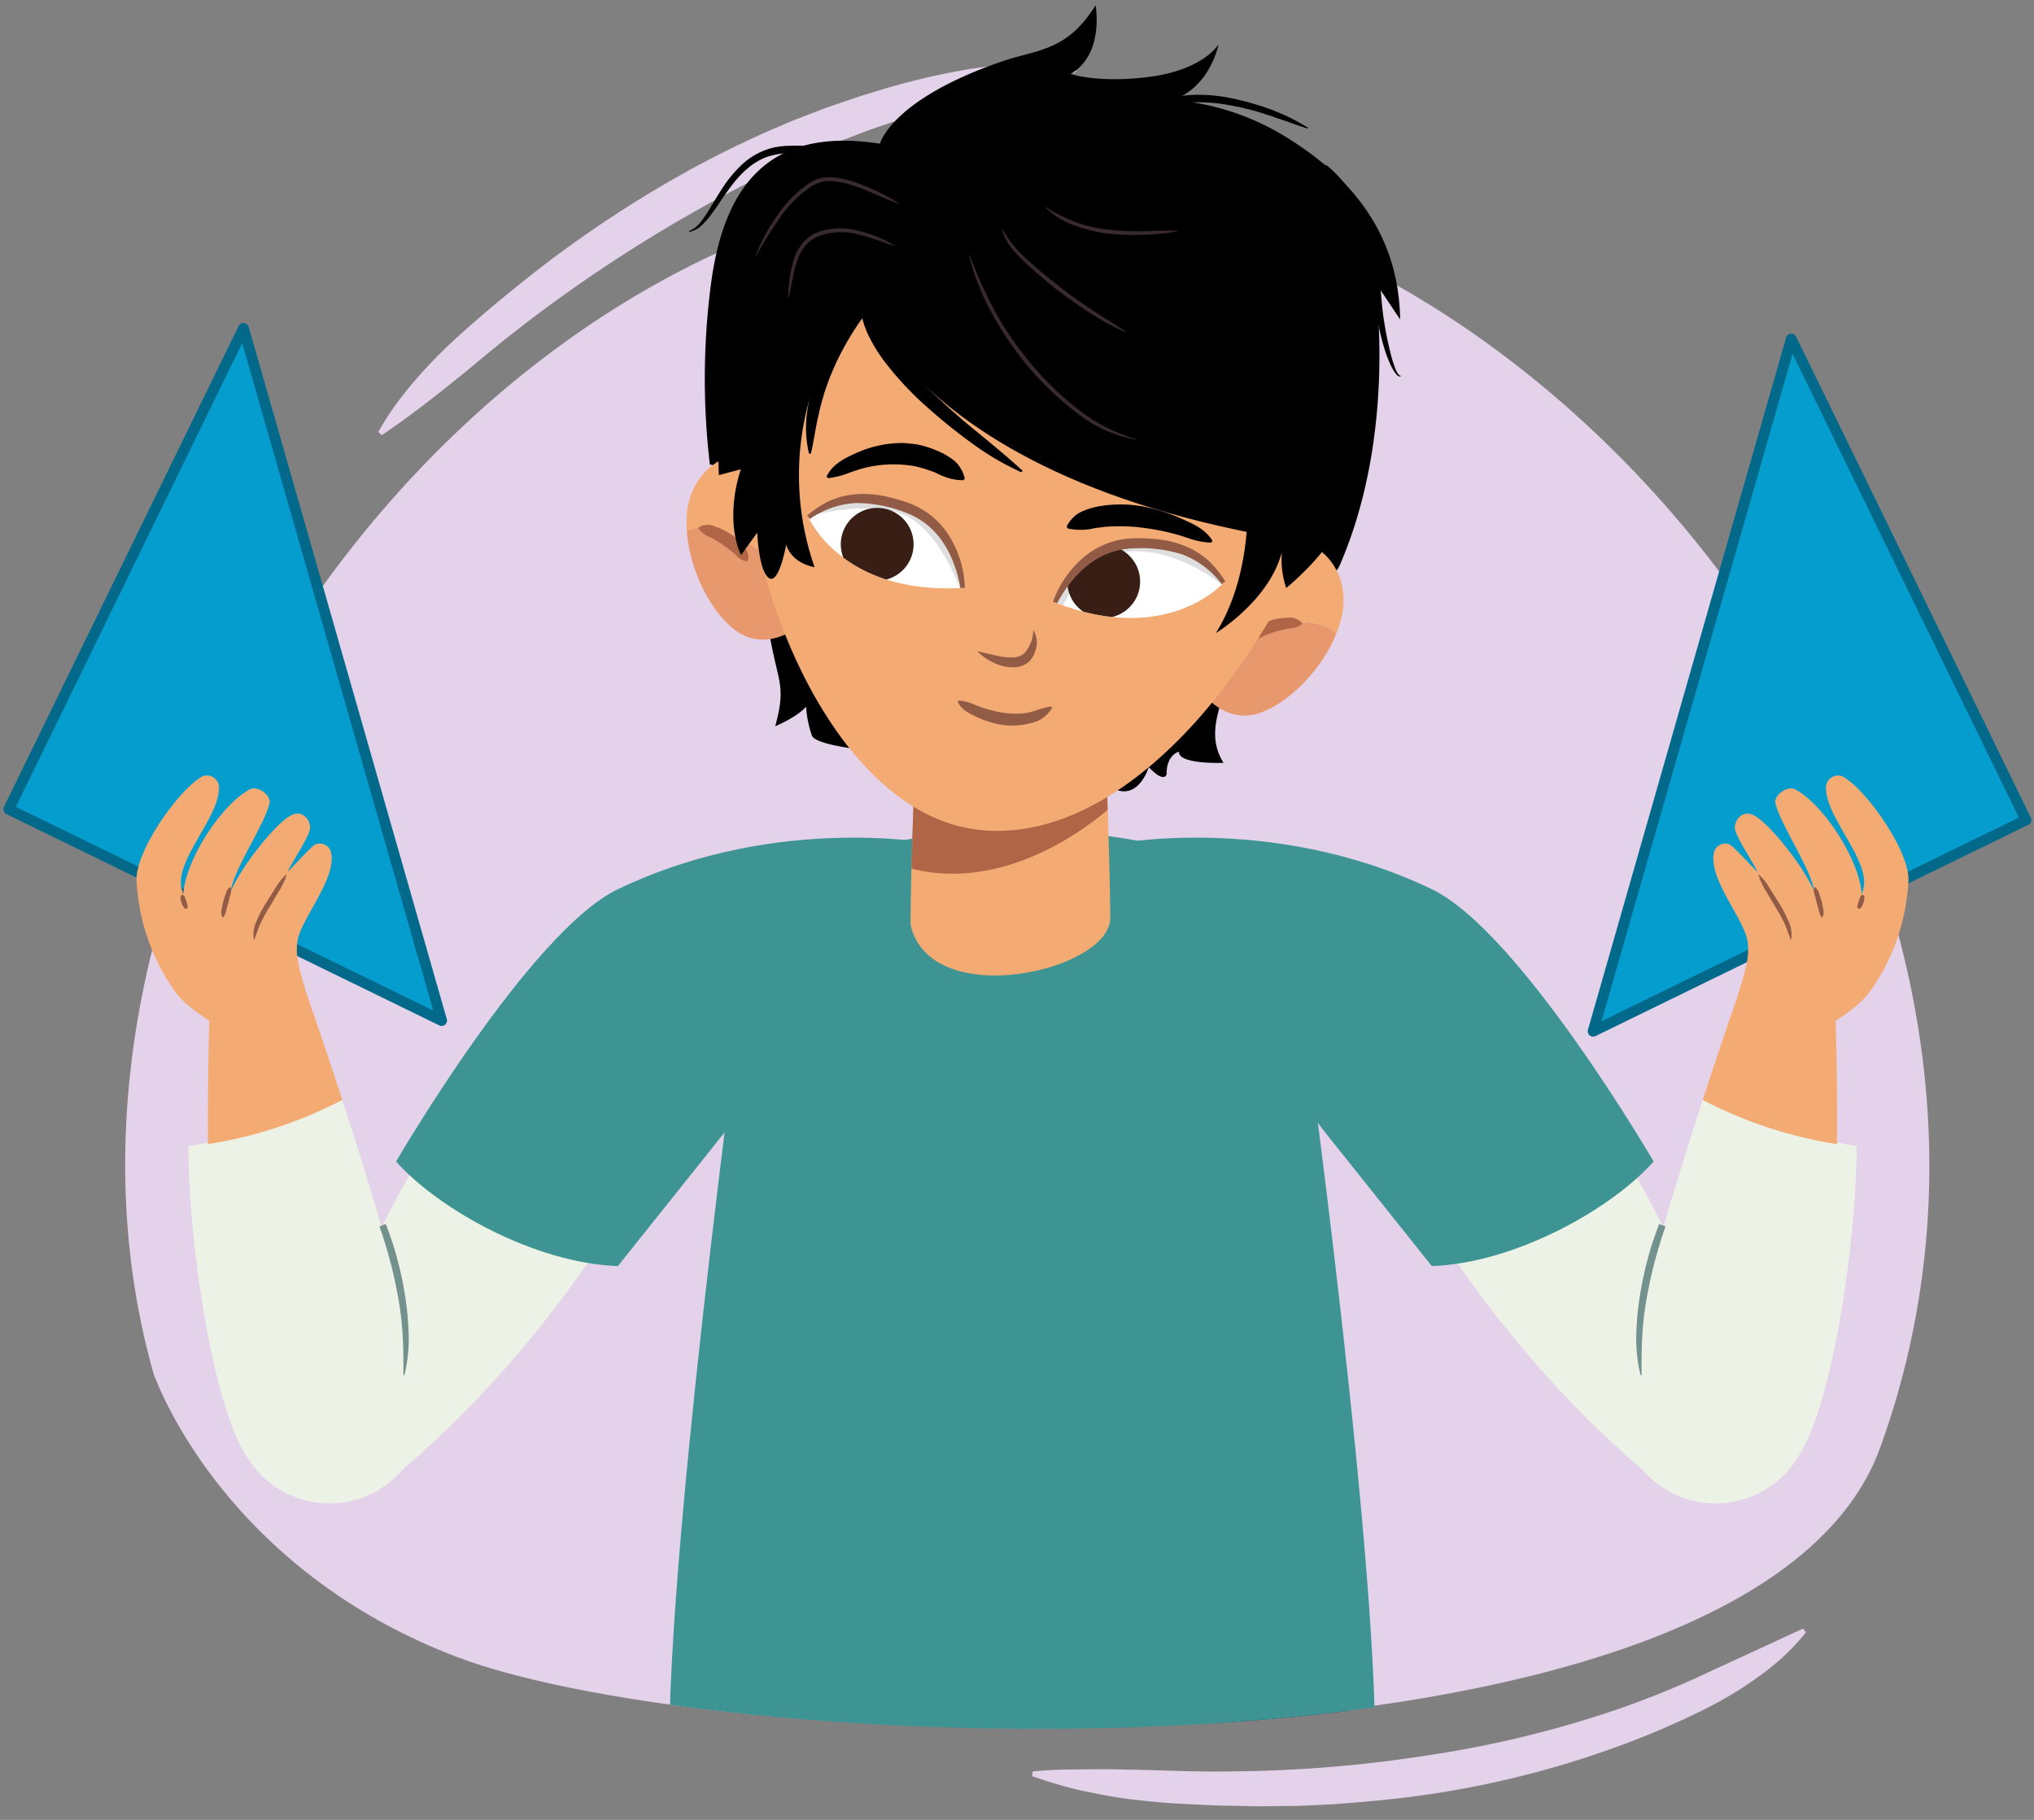<svg xmlns="http://www.w3.org/2000/svg" xmlns:xlink="http://www.w3.org/1999/xlink" width="380" height="340" viewBox="0 0 380 340"><rect x="0" y="0" width="380" height="340" fill="#808080" stroke="none"/><defs><style>.cls-1{fill:none;}.cls-2{fill:#f4ab73;}.cls-3{fill:#e3d2e9;}.cls-4{clip-path:url(#clip-path);}.cls-5{fill:#edf2e7;}.cls-6{fill:#73918d;}.cls-7{fill:#059dce;stroke:#03698a;stroke-linecap:round;stroke-linejoin:round;stroke-width:2px;}.cls-8{fill:#915b45;}.cls-9{fill:#3d9493;}.cls-10{fill:#1f3557;}.cls-11{clip-path:url(#clip-path-2);}.cls-12{fill:#b06546;}.cls-13{fill:#e8986d;}.cls-14{fill:#fff;}.cls-15{clip-path:url(#clip-path-3);}.cls-16{fill:#dedede;}.cls-17{fill:#381e15;}.cls-18{clip-path:url(#clip-path-4);}.cls-19{fill:#382a2e;}</style><clipPath id="clip-path"><path class="cls-1" d="M-8,247.826C-77,62,97.51-72.055,197-76c120-4.759,218,178,192,297.177-1.5,6.879-35.5,42.665-37.71,49.226-22.178,65.745-215.716,58.367-266.078,39.111C48.035,295.3-3.891,258.581-8,247.826Z"/></clipPath><clipPath id="clip-path-2"><path class="cls-2" d="M206.1,127.678s1.327,33.825,1.327,43.794-33.7,17.616-37.324,1.269c0-10.646,1.133-37.859,1.133-37.859Z"/></clipPath><clipPath id="clip-path-3"><path class="cls-1" d="M228.578,108.87s-10.323,11.921-31.461,3.7c0,0,4.129-10.678,14.406-11.055S225.657,104.855,228.578,108.87Z"/></clipPath><clipPath id="clip-path-4"><path class="cls-1" d="M151.048,96.635s6.15,14.521,28.793,13.207c0,0-.64-11.43-10.3-14.953S155.063,93.715,151.048,96.635Z"/></clipPath></defs><g id="Guides_Delete_Me_" data-name="Guides (Delete Me)"><path class="cls-3" d="M70.671,80.707a54.213,54.213,0,0,1,5.42-7.906,85.061,85.061,0,0,1,6.4-7.026c2.241-2.234,4.622-4.315,7.013-6.383s4.823-4.091,7.291-6.069A218.41,218.41,0,0,1,128.27,32.067c2.766-1.559,5.616-2.968,8.445-4.414,2.873-1.361,5.742-2.729,8.68-3.951,2.9-1.308,5.9-2.384,8.865-3.53,3.018-1.017,6-2.124,9.066-2.994a129.827,129.827,0,0,1,18.57-4.4q2.37-.316,4.742-.567c1.591-.115,3.187-.17,4.779-.212l2.386-.035c.8.014,1.6.085,2.4.129q2.391.136,4.771.463l.06.878c-6.107,1.9-12.106,3.19-18.052,4.8-1.5.329-2.971.767-4.456,1.15-1.477.416-2.979.721-4.446,1.17-2.942.868-5.887,1.712-8.777,2.745-2.919.935-5.761,2.105-8.63,3.177-2.82,1.212-5.671,2.338-8.452,3.641-5.6,2.514-11.079,5.291-16.446,8.285a272.4,272.4,0,0,0-31,20.052q-3.708,2.769-7.315,5.677c-2.407,1.933-4.761,3.931-7.16,5.882-4.811,3.892-9.675,7.723-14.966,11.279Z"/><g class="cls-4"><path class="cls-3" d="M28.709,256.714C1,159,85.64,40.235,185,34S393,155,351.29,270.4c-23.585,65.253-215.716,58.367-266.078,39.111C48.035,295.3,32.818,267.47,28.709,256.714Z"/><path d="M228.811,129.18c-1.957,5.463-2.71,9.331-.233,13.345,0,0-8.476.342-8.327-2.088,0,0-2.347.511-2.309,4.248,0,0-.381,1.729-3.324-1.354,0,0-2.242,7.425-7.847,3.222s2.335-14.537,2.335-14.537Z"/><path class="cls-5" d="M263.434,221.911s17.349,32.475,48.506,56.8l3.895-38.814s-11.633-26.729-26.328-44.355Z"/><circle class="cls-5" cx="320.515" cy="262.893" r="17.989"/><path class="cls-5" d="M318.111,205.505c-5.016,15.432-11.458,36.507-15.172,53.554L317.6,270.923l18.728.545c5.47-8.533,10.4-36.538,10.541-57.338C334.759,212.134,322.391,207.805,318.111,205.505Z"/><path class="cls-6" d="M311.156,229.144c-.789,2.193-1.454,4.476-2.064,6.748s-1.076,4.592-1.5,6.91a58.666,58.666,0,0,0-.785,7.015c-.149,2.354-.121,4.7-.123,7.093l-.176.025a23.924,23.924,0,0,1-.637-3.547,27.5,27.5,0,0,1-.186-3.606,56.858,56.858,0,0,1,.606-7.187,64.674,64.674,0,0,1,1.454-7.056,57.032,57.032,0,0,1,2.24-6.86Z"/><path class="cls-2" d="M325.276,184.272s-3.119,8.781-7.165,21.233a81.809,81.809,0,0,0,25.083,8.254c.092-13.259-.264-23.44-.264-23.44Z"/><polygon class="cls-7" points="378.511 153.197 334.651 63.329 297.629 192.671 378.511 153.197"/><path class="cls-2" d="M349.019,185.7a38.081,38.081,0,0,0,5.752-11.318,39.09,39.09,0,0,0,1.773-9.944c.2-5.383-7.795-16.9-12.327-19.4a2.281,2.281,0,0,0-3.063,1.758c-.433,5.691,8.423,13.866,6.947,19.37-.084.315-.18.626-.279.937-.44-6.629-7.27-16.908-12.46-19.633-1.482-.777-4,1.183-3.673,2.586.934,4,6.622,12.2,7.249,16.413a33.283,33.283,0,0,0-2.139-3.83c-1.479-2.456-6.682-9.332-9.432-10.445-1.754-.71-3.209.776-3.248,2.446-.034,1.43,3.621,6.795,4.211,8.249-.638-.552-4.514-4.861-5.234-5.14a2.187,2.187,0,0,0-2.778,1.162c-1.515,4.607,4.954,12.062,6.021,16.309,1.5,5.965-4.107,12.014-1.474,18.683S345.18,190.688,349.019,185.7Z"/><path class="cls-8" d="M348.088,167.2c.343.3.231.524.213.762a3.984,3.984,0,0,1-.154.7,4.107,4.107,0,0,1-.3.65c-.119.205-.2.439-.623.484a.109.109,0,0,1-.1-.052.752.752,0,0,1-.057-.757c.05-.213.118-.419.177-.627.077-.2.142-.408.23-.609s.079-.421.5-.571A.114.114,0,0,1,348.088,167.2Z"/><path class="cls-8" d="M339.048,165.723a2.195,2.195,0,0,1,.821,1.276c.182.46.325.933.461,1.409a13.527,13.527,0,0,1,.29,1.461,2.133,2.133,0,0,1-.141,1.524.072.072,0,0,1-.1.024.083.083,0,0,1-.017-.015,2.824,2.824,0,0,1-.575-1.365l-.381-1.383-.355-1.4a2.416,2.416,0,0,1-.113-1.494.075.075,0,0,1,.094-.046Z"/><path class="cls-8" d="M328.626,163.4a11.262,11.262,0,0,1,2.086,2.706c.621.951,1.217,1.919,1.817,2.884a22.514,22.514,0,0,1,1.572,3.062,5.609,5.609,0,0,1,.531,3.432.061.061,0,0,1-.073.045.066.066,0,0,1-.043-.038c-.432-1.083-.722-2.092-1.193-3.1a30.634,30.634,0,0,0-1.621-2.926c-.58-.966-1.163-1.931-1.721-2.912a11.34,11.34,0,0,1-1.452-3.09.061.061,0,0,1,.042-.075A.066.066,0,0,1,328.626,163.4Z"/><path class="cls-5" d="M118.619,221.9s-17.348,32.475-48.506,56.8l-3.894-38.814s11.633-26.728,26.328-44.355Z"/><path class="cls-9" d="M207,157.863s30.013-6.338,60.494,8.263C283.932,174,308.932,217,308.932,217c-8,9-26,19-41.438,19.533l-19.95-25"/><path d="M143.485,116.742c1.635,10.895,3.58,10.765,1.343,18.948,0,0,4.164-1.754,5.767-3.674a20.191,20.191,0,0,0,1.1,5.429c.9,2.1,13.1,3.011,13.1,3.011l-11.265-27.887Z"/><path class="cls-9" d="M175.932,157.863s-30.013-6.338-60.494,8.263C99,174,74,217,74,217c8,9,26,19,41.438,19.533l19.95-25"/><circle class="cls-5" cx="61.539" cy="262.887" r="17.989"/><path class="cls-10" d="M251.849,318.544a392.34,392.34,0,0,1-61,5.558c-28.581.369-48.032-1.868-58-3.442-2.728,30.129-7.96,150.761,16.443,294.255l41.52,2.341s-1.935-162.391,4.648-241.34c0,0,5.075,49.02,12.2,106.7,5.65,45.745,40.684,99.84,98.854,124.5L335.594,581.9s-64.638-61.075-71.513-101.77C256.135,433.089,257.777,356.645,251.849,318.544Z"/><polyline class="cls-9" points="206.02 157.863 190.976 167.451 175.932 157.863"/><path class="cls-9" d="M242,178s14.452,102.612,14.908,146.283c0,0-19.977,4.091-65.932,4.091s-65.932-4.091-65.932-4.091C125.5,280.612,140,176,140,176s3-20.786,50.17-20.786C241,155.214,242,178.186,242,178Z"/><path class="cls-5" d="M63.943,205.5c5.016,15.432,11.458,36.507,15.172,53.555L64.453,270.916l-18.728.545c-5.469-8.532-10.4-36.537-10.54-57.338C47.3,212.127,59.663,207.8,63.943,205.5Z"/><path class="cls-6" d="M72.064,228.672a56.989,56.989,0,0,1,2.24,6.861,64.577,64.577,0,0,1,1.454,7.056,56.827,56.827,0,0,1,.606,7.186,27.5,27.5,0,0,1-.186,3.606,24.054,24.054,0,0,1-.637,3.547l-.177-.025c0-2.4.027-4.739-.122-7.092a58.866,58.866,0,0,0-.785-7.016c-.419-2.318-.89-4.629-1.495-6.91s-1.275-4.555-2.064-6.748Z"/><path class="cls-2" d="M56.778,184.265s3.119,8.782,7.165,21.233a81.809,81.809,0,0,1-25.083,8.254c-.093-13.259.264-23.44.264-23.44Z"/><path class="cls-2" d="M206.1,127.678s1.327,33.825,1.327,43.794-33.7,17.616-37.324,1.269c0-10.646,1.133-37.859,1.133-37.859Z"/><g class="cls-11"><path class="cls-12" d="M210.54,120.718a6.461,6.461,0,0,0-4.412-.459,4.405,4.405,0,0,0-2.917.378q-8.229,4.1-16.724,7.686a4.9,4.9,0,0,0-2.691-.631c-.568.02-1.133.053-1.7.084-1.064-.894-35.344,22.007-29.771,21.588,13.763,19.443,38.514,18.28,59.52-2.485C215.8,142.974,214.188,121.017,210.54,120.718Z"/></g><path class="cls-13" d="M237.4,117.124c-7.474,2.154-11.908,5.458-14.061,10.547,1.927,2.954,5.158,6.32,9.775,5.995a10.56,10.56,0,0,0,3.562-1c5-2.276,10.529-8.105,13-14.343C247.805,116.72,244.15,115.178,237.4,117.124Z"/><path d="M187.9,11.236C194.379,9.207,199.477,9.287,204.676,1c0,0,1.705,9.11-4.655,12.815,0,0,5.318,1.839,15.083.493S227.65,8.3,227.65,8.3s-1.531,7.994-8.572,10.381a47.255,47.255,0,0,1,22.162,7.541c11.506,7.324,20.1,17.749,20.336,33.457l-4.727-7.087s4.378,27.954-6.609,53.143C244.151,119.7,132.616,86.751,132.616,86.751a136.636,136.636,0,0,1,.216-33.745c2.445-18.308,10.862-29.42,31.561-26.153C164.393,26.853,166.491,18.417,187.9,11.236Z"/><path class="cls-2" d="M250.377,108.178c-3.61-10.3-15.512-7.082-15.512-7.082l-13.691,22.358a22.491,22.491,0,0,0,2.163,4.217c2.153-5.089,6.587-8.393,14.061-10.547,6.752-1.946,10.407-.4,12.277,1.2a20.515,20.515,0,0,0,.814-2.476A13.238,13.238,0,0,0,250.377,108.178Z"/><path class="cls-12" d="M233.4,119.216c.1-1.292,1.006-1.724,1.772-2.235a9.808,9.808,0,0,1,5.356-1.56,2.948,2.948,0,0,1,2.695.95.193.193,0,0,1-.033.271l-.006,0a4.382,4.382,0,0,1-2.494.8,20.864,20.864,0,0,0-2.311.56,22.653,22.653,0,0,0-2.249.788,3.992,3.992,0,0,1-2.553.638h-.007A.2.2,0,0,1,233.4,119.216Z"/><path class="cls-13" d="M140.364,101.811c6.448,4.351,9.649,8.86,10.13,14.365-2.742,2.217-6.853,4.424-11.146,2.693a10.522,10.522,0,0,1-3.082-2.045c-4.053-3.7-7.521-10.953-7.952-17.65C130.587,98.222,134.539,97.881,140.364,101.811Z"/><path class="cls-2" d="M130.771,89.3c6.607-8.692,16.939-1.96,16.939-1.96l6.141,25.487a22.489,22.489,0,0,1-3.357,3.346c-.481-5.5-3.682-10.014-10.13-14.365-5.825-3.93-9.777-3.589-12.05-2.637a20.423,20.423,0,0,1-.012-2.605A13.233,13.233,0,0,1,130.771,89.3Z"/><path class="cls-12" d="M139.494,104.849c-1.342-.216-1.726-.945-2.416-1.507a24.566,24.566,0,0,0-2.053-1.561,22.375,22.375,0,0,0-2.193-1.346,4.748,4.748,0,0,1-2.3-1.654l0-.006a.208.208,0,0,1,.056-.29,3.188,3.188,0,0,1,3.091-.079,10.6,10.6,0,0,1,4.993,3.389c.619.782,1.41,1.529,1.08,2.892a.218.218,0,0,1-.245.164Z"/><path class="cls-2" d="M158.645,40.051s-16.683,4.365-19.4,34.257,14.96,76.23,42.346,80.551c25.282,3.99,52.115-24.583,66.208-61.1,10.147-26.293-18.062-48.124-18.062-48.124Z"/><path d="M169.2,51.682s-.391-1.2-12.522,9.273-17.09,26.4-17.09,26.4L134.3,88.766s-.853-15.706,2.26-26.988,9.762-22.45,18.032-25.588S169.2,51.682,169.2,51.682Z"/><path class="cls-14" d="M228.578,108.87s-10.323,11.921-31.461,3.7c0,0,4.129-10.678,14.406-11.055S225.657,104.855,228.578,108.87Z"/><g class="cls-15"><path class="cls-16" d="M198.116,114.392s3.632-10.7,12.564-11.345c10.264-.742,18.548,7.036,18.548,7.036l.821-3.091-8.222-5.608L207.414,99.11l-7.645,1.993-5.891,9.177Z"/><circle class="cls-17" cx="206.201" cy="108.652" r="6.804"/></g><path class="cls-8" d="M196.726,112.417a19.6,19.6,0,0,1,5.586-8.171,14.926,14.926,0,0,1,9.359-3.674,33.791,33.791,0,0,1,4.969.214,19.548,19.548,0,0,1,4.874,1.276,15.245,15.245,0,0,1,4.284,2.7,19.561,19.561,0,0,1,3.119,3.863l-.679.494a16.423,16.423,0,0,0-7.322-5.518,25.316,25.316,0,0,0-9.185-1.148,14.215,14.215,0,0,0-8.387,3.058,18.865,18.865,0,0,0-3.282,3.274,22.592,22.592,0,0,0-2.553,3.937Z"/><path class="cls-14" d="M151.048,96.635s6.15,14.521,28.793,13.207c0,0-.64-11.43-10.3-14.953S155.063,93.715,151.048,96.635Z"/><g class="cls-18"><path class="cls-16" d="M148.6,97.166s10.522-3.6,18.682-1.55,12.391,15.263,12.391,15.263l4.572.242L180.391,98.23l-14.008-6.92-16.7-.969Z"/><circle class="cls-17" cx="163.882" cy="101.687" r="6.804"/></g><path class="cls-8" d="M179.422,109.866a22.653,22.653,0,0,0-1.217-4.532,18.872,18.872,0,0,0-2.114-4.125,14.216,14.216,0,0,0-7.038-5.493,25.323,25.323,0,0,0-9.092-1.736,16.429,16.429,0,0,0-8.666,2.995L150.8,96.3a19.555,19.555,0,0,1,4.157-2.715,15.259,15.259,0,0,1,4.906-1.248,19.586,19.586,0,0,1,5.031.287,33.958,33.958,0,0,1,4.793,1.327,14.925,14.925,0,0,1,7.772,6.377,19.6,19.6,0,0,1,2.8,9.5Z"/><path d="M143.091,76.392s-4.7,8.984-5.751,15.663c-1.186,7.514,1.116,11.637,1.116,11.637l3.016-4.182s.252,7.062,2.151,8.466,3.261-6.243,3.261-6.243.7,3.332,5.3,4.231a52.143,52.143,0,0,1-.958-31.361,34.091,34.091,0,0,1,12.962-18.7l-5.556-6.59-13.194,8L139.2,70.555l-1.248,7.908,5.136-2.071"/><path d="M232.411,85s3.542,19.108-5.251,33.272c0,0,9.944-6.019,12.315-15.107a16.782,16.782,0,0,0,.818,6.687s8.561-6.868,10.62-13.534c1.277-4.135.822-11.591.822-11.591"/><path d="M156.864,44.828s3.536,41.816,81.647,55.611l13.123-9.172-2.641-49.63-85.592-8.5Z"/><path class="cls-19" d="M181.135,47.743c.756,1.869,1.517,3.719,2.325,5.549.846,1.814,1.708,3.618,2.692,5.36a60.635,60.635,0,0,0,6.887,9.791,56.484,56.484,0,0,0,8.662,8.25,31.03,31.03,0,0,0,10.619,5.343.046.046,0,0,1-.017.09,23.83,23.83,0,0,1-11-4.9,57.2,57.2,0,0,1-8.841-8.286,60.877,60.877,0,0,1-6.9-9.96,45.3,45.3,0,0,1-4.524-11.2.046.046,0,0,1,.034-.056A.048.048,0,0,1,181.135,47.743Z"/><path class="cls-19" d="M195.4,38.691a30.98,30.98,0,0,0,5.65,2.835A27.12,27.12,0,0,0,207.2,42.91a44.7,44.7,0,0,0,6.342.291c2.124-.037,4.249-.188,6.4-.073a.047.047,0,0,1,.007.092,38.69,38.69,0,0,1-6.388.641,45.4,45.4,0,0,1-6.446-.2,27.422,27.422,0,0,1-6.294-1.511,14.224,14.224,0,0,1-5.478-3.387.045.045,0,0,1,0-.065A.046.046,0,0,1,195.4,38.691Z"/><path class="cls-19" d="M167.948,38.062c-2.77-.9-5.3-2.306-8.011-3.219a17.656,17.656,0,0,0-4.122-.955,6.285,6.285,0,0,0-3.958.783,21.215,21.215,0,0,0-6.054,5.893,73.126,73.126,0,0,0-4.563,7.305.047.047,0,0,1-.063.018.049.049,0,0,1-.021-.057,31.409,31.409,0,0,1,4.122-7.648,21.834,21.834,0,0,1,6.222-6.151,6.9,6.9,0,0,1,2.122-.82,8.281,8.281,0,0,1,2.259-.055,18.416,18.416,0,0,1,4.281,1.045,44.015,44.015,0,0,1,7.824,3.777.046.046,0,0,1,.016.064A.047.047,0,0,1,167.948,38.062Z"/><path class="cls-19" d="M167.036,45.919c-2.291-.694-4.462-1.633-6.756-2.135a12.433,12.433,0,0,0-6.841.153,6.62,6.62,0,0,0-2.833,1.793,8.421,8.421,0,0,0-1.671,2.965c-.745,2.206-1.038,4.574-1.582,6.9a.046.046,0,0,1-.091-.011,24.111,24.111,0,0,1,1.054-7.1,9.089,9.089,0,0,1,1.773-3.223,7.344,7.344,0,0,1,3.1-2.025,12.718,12.718,0,0,1,7.236-.1,22.668,22.668,0,0,1,6.644,2.7.046.046,0,0,1,.015.064A.047.047,0,0,1,167.036,45.919Z"/><path class="cls-19" d="M187.285,42.855a21.623,21.623,0,0,0,4.76,5.755q2.8,2.548,5.806,4.856,2.976,2.338,6.14,4.426c2.107,1.394,4.281,2.668,6.381,4.107a.047.047,0,0,1,.013.064.049.049,0,0,1-.057.017,41.551,41.551,0,0,1-6.7-3.634c-2.143-1.37-4.224-2.837-6.244-4.383q-3-2.358-5.793-4.965c-1.831-1.718-3.733-3.681-4.395-6.21a.046.046,0,0,1,.033-.057A.048.048,0,0,1,187.285,42.855Z"/><path d="M154.432,89.016c1.2-2.442,3.527-3.466,5.736-4.473a21,21,0,0,1,7.264-1.744,14.069,14.069,0,0,1,1.915.008c.639.058,1.277.139,1.915.212a18.258,18.258,0,0,1,3.673,1.133,13.106,13.106,0,0,1,3.3,1.887,5.022,5.022,0,0,1,1.237,1.471,6.013,6.013,0,0,1,.77,1.9l-.264.306a9.326,9.326,0,0,1-3.589-.686,9.5,9.5,0,0,1-1.437-.641,11.338,11.338,0,0,0-1.448-.545,21.573,21.573,0,0,0-2.952-.81,24.934,24.934,0,0,0-3.061-.272,22.119,22.119,0,0,0-6.281.74c-1.049.277-2.072.654-3.106,1.038a15.931,15.931,0,0,1-3.423.8Z"/><path d="M226.305,101.378a13.611,13.611,0,0,1-3.576-.6c-1.093-.349-2.167-.731-3.268-1.017a44.089,44.089,0,0,0-6.6-1.24,35.016,35.016,0,0,0-6.509-.087l-1.6.2c-.535.066-1.037.242-1.587.28a11.092,11.092,0,0,1-3.7-.191l-.187-.358a6.113,6.113,0,0,1,1.236-1.689,5.779,5.779,0,0,1,.763-.654c.277-.167.561-.323.853-.464a14.546,14.546,0,0,1,3.707-1.052,23.822,23.822,0,0,1,7.587.09,33.291,33.291,0,0,1,7.087,2.207c2.213,1.013,4.561,1.9,6.009,4.23Z"/><path d="M190.837,88.241a51.472,51.472,0,0,1-9.322-5.478,104.457,104.457,0,0,1-8.429-6.808,59.79,59.79,0,0,1-7.494-7.971,29.6,29.6,0,0,1-3.025-4.7,16.39,16.39,0,0,1-1.787-5.5l2.487-.347a15.6,15.6,0,0,0,1.7,4.588A36.72,36.72,0,0,0,167.8,66.3a68.609,68.609,0,0,0,7.1,7.7c2.557,2.424,5.231,4.749,7.986,6.982,2.741,2.256,5.493,4.5,8.145,6.956Z"/><path d="M163.229,56.7a49.746,49.746,0,0,0-4.411,6.21,50.267,50.267,0,0,0-3.466,6.844c-.519,1.173-.894,2.395-1.337,3.6-.331,1.232-.746,2.453-.973,3.714-.64,2.5-.936,5.033-1.541,7.672l-.357.012a21.184,21.184,0,0,1-.311-8.087,39.334,39.334,0,0,1,.793-4c.381-1.3.735-2.623,1.245-3.884a41.2,41.2,0,0,1,3.558-7.326l1.1-1.715c.4-.549.789-1.107,1.2-1.647a30.081,30.081,0,0,1,2.692-3.139Z"/><path class="cls-8" d="M182.586,121.66c1.3.286,2.523.612,3.727.855a10.917,10.917,0,0,0,3.415.266,2.736,2.736,0,0,0,1.31-.5,3.556,3.556,0,0,0,1-1.155,6.338,6.338,0,0,0,1-3.427,4.486,4.486,0,0,1,.336,4.035,3.948,3.948,0,0,1-.446.988,3.737,3.737,0,0,1-.765.94,4.457,4.457,0,0,1-.488.382l-.55.265a5.1,5.1,0,0,1-1.134.333,7.988,7.988,0,0,1-4.13-.736A10.163,10.163,0,0,1,182.586,121.66Z"/><path d="M163.213,32.388a25.8,25.8,0,0,0-9.554-3.422,33.582,33.582,0,0,0-5.129-.387,15.715,15.715,0,0,0-4.978.648c-3.186,1.04-5.623,3.633-7.6,6.44-1.033,1.394-1.941,2.894-3.014,4.313a16.362,16.362,0,0,1-1.757,2.033,4.769,4.769,0,0,1-2.364,1.3.09.09,0,0,1-.1-.073.094.094,0,0,1,.061-.1,4.8,4.8,0,0,0,2-1.519,17.274,17.274,0,0,0,1.489-2.1c.9-1.482,1.8-3,2.77-4.486a23.516,23.516,0,0,1,3.432-4.149,13.229,13.229,0,0,1,4.655-2.9,11.845,11.845,0,0,1,2.7-.632c.925-.125,1.8-.107,2.7-.151a34.993,34.993,0,0,1,5.36.4,27.617,27.617,0,0,1,5.21,1.35,22.006,22.006,0,0,1,4.865,2.428.626.626,0,0,1-.691,1.045Z"/><path d="M216.741,19.063a12.079,12.079,0,0,1,3.589-1.078c.6-.1,1.208-.162,1.813-.221.6-.016,1.212-.072,1.815-.052a31.374,31.374,0,0,1,7.144.864,53.277,53.277,0,0,1,6.844,2.066c1.094.465,2.195.915,3.258,1.443,1.052.553,2.1,1.119,3.1,1.743a.089.089,0,0,1,.03.123.094.094,0,0,1-.106.038c-1.141-.341-2.249-.738-3.347-1.149q-1.677-.544-3.321-1.142c-1.117-.338-2.22-.722-3.343-1.031-1.13-.279-2.248-.609-3.393-.8a34.83,34.83,0,0,0-6.874-.765,25.376,25.376,0,0,0-3.416.223,12.375,12.375,0,0,0-3.189.838l-.078.034a.625.625,0,0,1-.531-1.132Z"/><path d="M247.969,30.977a22.816,22.816,0,0,1,6.423,8.7,42.559,42.559,0,0,1,3.03,10.265l.375,2.645c.108.882.16,1.767.242,2.65.136,1.767.311,3.465.607,5.193.27,1.72.613,3.432,1.035,5.121.2.847.429,1.689.712,2.507a10.594,10.594,0,0,0,.463,1.2c.185.363.393.807.727.927l.029.01a.087.087,0,0,1-.044.168c-.553-.095-.8-.554-1.062-.906a10.481,10.481,0,0,1-.665-1.179c-.379-.814-.7-1.648-.991-2.489a43.427,43.427,0,0,1-1.336-5.163c-.333-1.737-.557-3.539-.718-5.279-.1-.867-.161-1.74-.282-2.6l-.409-2.577a44.031,44.031,0,0,0-2.979-9.924,33.253,33.253,0,0,0-2.5-4.5,16.765,16.765,0,0,0-3.358-3.731l-.071-.056a.626.626,0,1,1,.768-.988Z"/><polygon class="cls-7" points="1.629 151.197 45.489 61.329 82.511 190.671 1.629 151.197"/><path class="cls-8" d="M179.079,130.887a7.9,7.9,0,0,1,2.351.493c.7.272,1.383.585,2.095.81a22.826,22.826,0,0,0,4.279,1.028,14.332,14.332,0,0,0,4.265-.075l1.034-.254c.343-.095.658-.26,1.01-.353a13.275,13.275,0,0,1,2.287-.547l.171.217a5.884,5.884,0,0,1-4.026,2.9,13.427,13.427,0,0,1-5.03.364,18.058,18.058,0,0,1-4.737-1.383c-1.461-.684-3.032-1.307-3.857-2.973Z"/><path class="cls-2" d="M33.035,185.693a38.081,38.081,0,0,1-5.752-11.318,39.046,39.046,0,0,1-1.773-9.944c-.2-5.383,7.795-16.9,12.327-19.4a2.282,2.282,0,0,1,3.063,1.758c.433,5.691-8.423,13.867-6.947,19.371.084.314.18.626.279.936.44-6.629,7.27-16.908,12.46-19.632,1.482-.778,4,1.182,3.673,2.585-.934,4-6.623,12.2-7.249,16.413a33.283,33.283,0,0,1,2.139-3.83c1.479-2.456,6.682-9.331,9.432-10.444,1.754-.711,3.209.775,3.248,2.445.034,1.43-3.621,6.8-4.212,8.249.639-.552,4.514-4.861,5.235-5.14a2.187,2.187,0,0,1,2.778,1.162c1.515,4.607-4.955,12.062-6.021,16.309-1.5,5.965,4.106,12.014,1.473,18.684S36.874,190.681,33.035,185.693Z"/><path class="cls-8" d="M34.08,167.168c.424.15.408.368.5.571s.153.407.23.609c.059.209.127.414.177.628a.75.75,0,0,1-.057.756.109.109,0,0,1-.1.052c-.427-.044-.5-.279-.623-.484a4.107,4.107,0,0,1-.3-.65,3.964,3.964,0,0,1-.154-.7c-.018-.238-.13-.465.213-.762A.116.116,0,0,1,34.08,167.168Z"/><path class="cls-8" d="M43.115,165.756A2.414,2.414,0,0,1,43,167.249l-.355,1.4-.381,1.383a2.831,2.831,0,0,1-.575,1.366.071.071,0,0,1-.1.007.083.083,0,0,1-.015-.017,2.131,2.131,0,0,1-.141-1.523,13.5,13.5,0,0,1,.29-1.462c.136-.476.279-.949.461-1.409a2.19,2.19,0,0,1,.821-1.276.074.074,0,0,1,.1.024Z"/><path class="cls-8" d="M53.525,163.454a11.34,11.34,0,0,1-1.452,3.09c-.558.981-1.141,1.946-1.721,2.913a30.619,30.619,0,0,0-1.621,2.925c-.471,1.007-.761,2.016-1.193,3.1a.062.062,0,0,1-.079.036.066.066,0,0,1-.037-.043,5.609,5.609,0,0,1,.531-3.432,22.459,22.459,0,0,1,1.572-3.062c.6-.965,1.2-1.933,1.817-2.884a11.237,11.237,0,0,1,2.086-2.706.06.06,0,0,1,.085.009A.064.064,0,0,1,53.525,163.454Z"/></g><path class="cls-3" d="M337.409,304.944a40.5,40.5,0,0,1-6.888,6.8,64.877,64.877,0,0,1-7.96,5.382c-1.373.826-2.806,1.531-4.22,2.279-1.443.683-2.871,1.406-4.329,2.054-2.907,1.322-5.844,2.579-8.824,3.721a178.6,178.6,0,0,1-36.89,9.846c-6.292,1-12.633,1.561-18.969,2.036-3.173.149-6.345.37-9.52.352l-4.759.049-4.756-.089c-3.171-.023-6.334-.222-9.5-.378-1.582-.067-3.161-.175-4.736-.336-1.576-.137-3.15-.312-4.722-.49-3.141-.381-6.254-1.025-9.356-1.649a85.949,85.949,0,0,1-9.167-2.695l.122-.873c3.2-.328,6.344-.371,9.474-.385,1.567-.034,3.126-.02,4.686-.032l2.332.044c.776.029,1.552.054,2.329.048,6.2.117,12.385.453,18.571.314a249.422,249.422,0,0,0,36.845-3.062,201.725,201.725,0,0,0,35.761-8.79,175.417,175.417,0,0,0,17.006-7.024l16.894-7.792Z"/></g></svg>